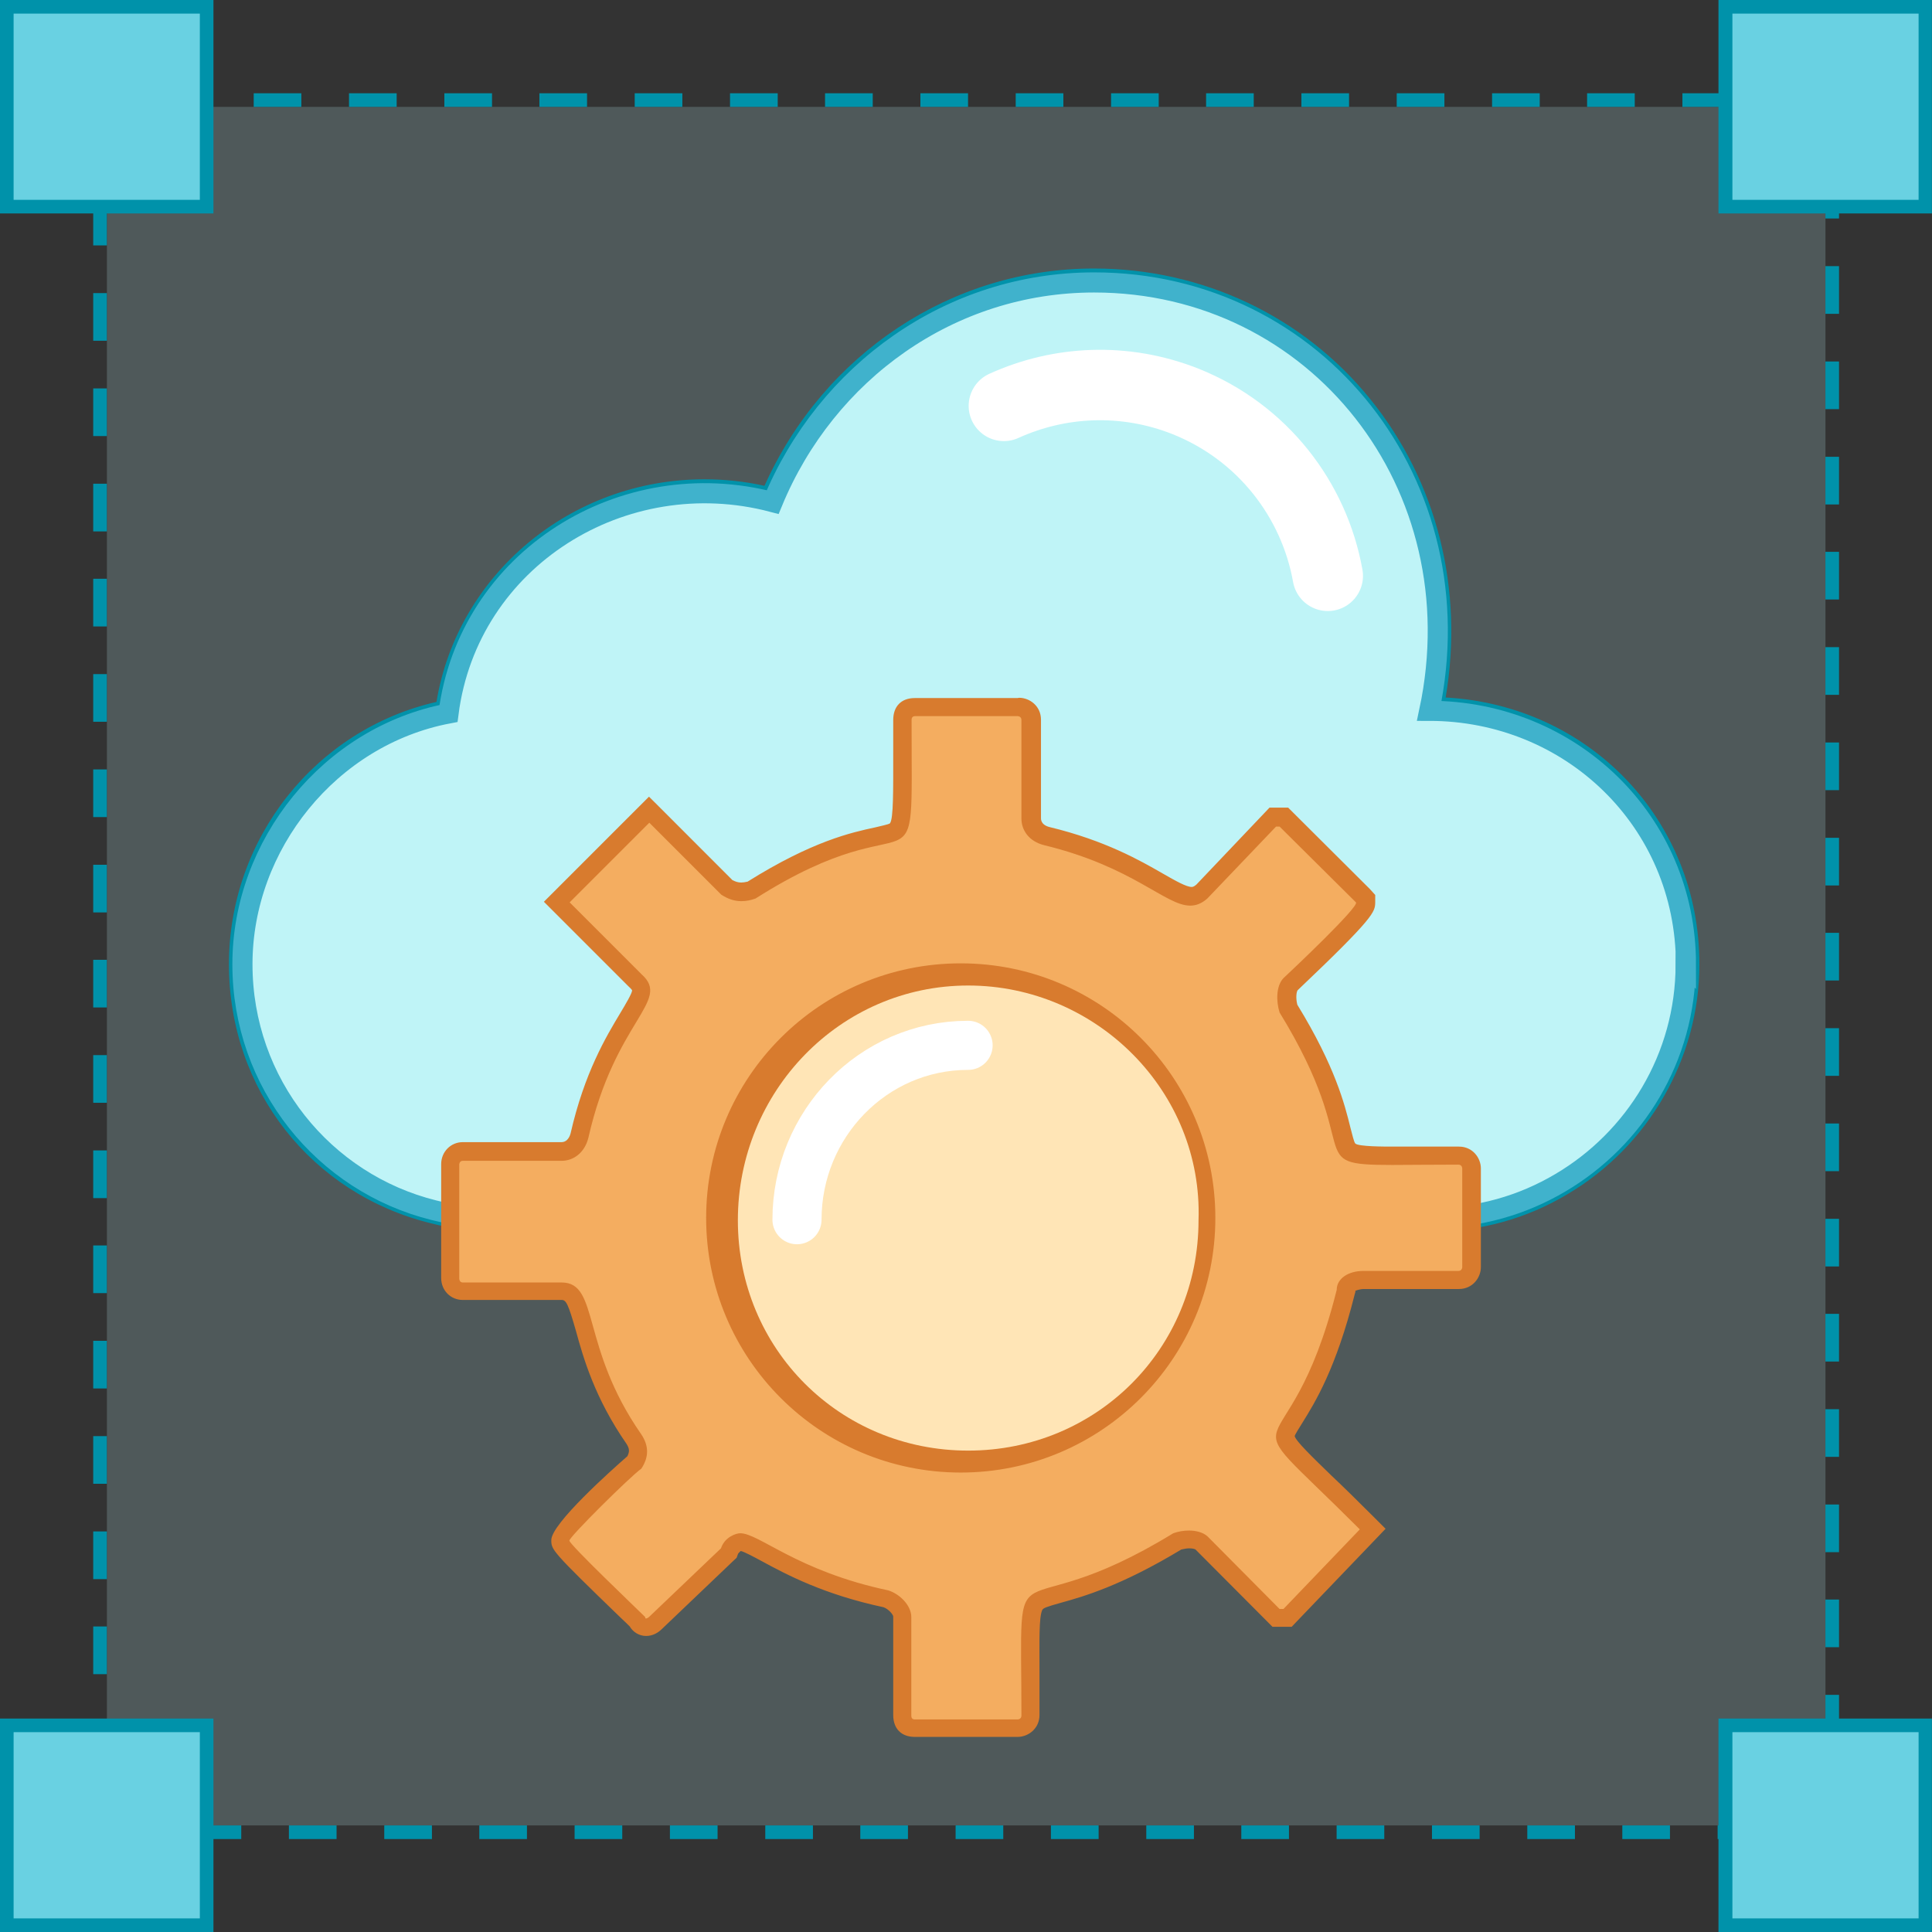 <svg width="48" height="48" viewBox="0 0 48 48" fill="none" xmlns="http://www.w3.org/2000/svg">
<rect x="0" y="0" width="48" height="48" fill="#333333" stroke="none"/>
<g clip-path="url(#clip0_231_15600)">
<path opacity="0.2" d="M45.353 2.655H2.656V45.352H45.353V2.655Z" fill="#BFF4F7"/>
<path d="M45.352 2.317H44.167V2.655H45.352V2.317ZM42.983 2.317H41.799V2.655H42.983V2.317ZM40.615 2.317H39.431V2.655H40.615V2.317ZM38.254 2.317H37.07V2.655H38.254V2.317ZM35.886 2.317H34.701V2.655H35.886V2.317ZM33.517 2.317H32.333V2.655H33.517V2.317ZM31.149 2.317H29.965V2.655H31.149V2.317ZM28.788 2.317H27.604V2.655H28.788V2.317ZM26.419 2.317H25.235V2.655H26.419V2.317ZM24.051 2.317H22.867V2.655H24.051V2.317ZM21.683 2.317H20.498V2.655H21.683V2.317ZM19.322 2.317H18.137V2.655H19.322V2.317ZM16.953 2.317H15.769V2.655H16.953V2.317ZM14.585 2.317H13.401V2.655H14.585V2.317ZM12.224 2.317H11.04V2.655H12.224V2.317ZM9.855 2.317H8.671V2.655H9.855V2.317ZM7.487 2.317H6.303V2.655H7.487V2.317ZM5.119 2.317H3.935V2.655H5.119V2.317ZM2.758 2.317H2.316V3.736H2.655V2.655H2.758V2.317ZM2.655 4.913H2.316V6.097H2.655V4.913ZM2.655 7.282H2.316V8.466H2.655V7.282ZM2.655 9.65H2.316V10.834H2.655V9.65ZM2.655 12.018H2.316V13.203H2.655V12.018ZM2.655 14.379H2.316V15.564H2.655V14.379ZM2.655 16.748H2.316V17.932H2.655V16.748ZM2.655 19.116H2.316V20.3H2.655V19.116ZM2.655 21.485H2.316V22.669H2.655V21.485ZM2.655 23.846H2.316V25.03H2.655V23.846ZM2.655 26.214H2.316V27.398H2.655V26.214ZM2.655 28.582H2.316V29.767H2.655V28.582ZM2.655 30.943H2.316V32.127H2.655V30.943ZM2.655 33.312H2.316V34.496H2.655V33.312ZM2.655 35.68H2.316V36.864H2.655V35.68ZM2.655 38.048H2.316V39.233H2.655V38.048ZM2.655 40.409H2.316V41.594H2.655V40.409ZM2.655 42.778H2.316V43.962H2.655V42.778ZM2.655 45.146H2.316V45.691H3.633V45.352H2.655V45.146ZM5.994 45.352H4.81V45.691H5.994V45.352ZM8.362 45.352H7.178V45.691H8.362V45.352ZM10.731 45.352H9.547V45.691H10.731V45.352ZM13.092 45.352H11.908V45.691H13.092V45.352ZM15.46 45.352H14.276V45.691H15.46V45.352ZM17.828 45.352H16.644V45.691H17.828V45.352ZM20.197 45.352H19.013V45.691H20.197V45.352ZM22.558 45.352H21.374V45.691H22.558V45.352ZM24.926 45.352H23.742V45.691H24.926V45.352ZM27.295 45.352H26.11V45.691H27.295V45.352ZM29.663 45.352H28.479V45.691H29.663V45.352ZM32.024 45.352H30.84V45.691H32.024V45.352ZM34.392 45.352H33.208V45.691H34.392V45.352ZM36.761 45.352H35.577V45.691H36.761V45.352ZM39.129 45.352H37.945V45.691H39.129V45.352ZM41.49 45.352H40.306V45.691H41.49V45.352ZM43.858 45.352H42.674V45.691H43.858V45.352ZM45.69 44.477H45.352V45.352H45.043V45.691H45.69V44.477ZM45.69 42.108H45.352V43.293H45.69V42.108ZM45.69 39.74H45.352V40.924H45.69V39.74ZM45.69 37.379H45.352V38.563H45.69V37.379ZM45.69 35.011H45.352V36.195H45.69V35.011ZM45.69 32.642H45.352V33.827H45.69V32.642ZM45.69 30.281H45.352V31.465H45.69V30.281ZM45.69 27.913H45.352V29.097H45.69V27.913ZM45.69 25.545H45.352V26.729H45.69V25.545ZM45.69 23.176H45.352V24.36H45.69V23.176ZM45.69 20.815H45.352V21.999H45.69V20.815ZM45.69 18.447H45.352V19.631H45.69V18.447ZM45.69 16.078H45.352V17.263H45.69V16.078ZM45.69 13.71H45.352V14.894H45.69V13.71ZM45.69 11.349H45.352V12.533H45.69V11.349ZM45.69 8.981H45.352V10.165H45.69V8.981ZM45.69 6.612H45.352V7.797H45.69V6.612ZM45.69 4.244H45.352V5.428H45.69V4.244ZM45.69 2.655H45.352V3.067H45.69V2.655Z" fill="#0092AA"/>
<path d="M5.133 0.169H0.168V5.134H5.133V0.169Z" fill="#69D1E2"/>
<path d="M4.965 0.338V4.965H0.338V0.338H4.965ZM5.303 0H0V5.303H5.303V0Z" fill="#0092AA"/>
<path d="M47.828 0.169H42.863V5.134H47.828V0.169Z" fill="#69D1E2"/>
<path d="M47.667 0.338V4.965H43.041V0.338H47.667ZM47.998 0H42.695V5.303H47.998V0Z" fill="#0092AA"/>
<path d="M5.133 42.866H0.168V47.831H5.133V42.866Z" fill="#69D1E2"/>
<path d="M4.965 43.035V47.662H0.338V43.035H4.965ZM5.303 42.697H0V48H5.303V42.697Z" fill="#0092AA"/>
<path d="M47.828 42.866H42.863V47.831H47.828V42.866Z" fill="#69D1E2"/>
<path d="M47.667 43.035V47.662H43.041V43.035H47.667ZM47.998 42.697H42.695V48H47.998V42.697Z" fill="#0092AA"/>
<path fill-rule="evenodd" clip-rule="evenodd" d="M12.328 30.428C11.784 30.428 11.247 30.362 10.739 30.23C7.863 29.524 5.855 26.942 5.855 23.956C5.855 20.97 8.011 18.204 10.989 17.579C11.453 14.431 14.226 12.077 17.499 12.077C18.036 12.077 18.573 12.143 19.095 12.268C20.514 8.966 23.677 6.84 27.178 6.84C29.819 6.84 32.275 8.002 33.916 10.025C35.578 12.077 36.225 14.791 35.71 17.483C39.278 17.586 42.05 20.389 42.05 23.956C42.05 26.229 40.822 28.369 38.851 29.531C37.865 30.119 36.733 30.428 35.571 30.428H12.321H12.328Z" fill="#BFF4F7"/>
<path d="M27.179 7.009C32.711 7.009 36.697 12.048 35.505 17.652C39.014 17.652 41.882 20.389 41.882 23.956C41.882 26.28 40.617 28.295 38.771 29.384C37.83 29.943 36.741 30.259 35.579 30.259H12.329C11.792 30.259 11.277 30.193 10.785 30.068C8.049 29.391 6.026 26.92 6.026 23.956C6.026 20.992 8.196 18.285 11.145 17.726C11.557 14.46 14.389 12.254 17.507 12.254C18.066 12.254 18.633 12.327 19.199 12.474C20.53 9.253 23.605 7.017 27.187 7.017M27.179 6.671C23.649 6.671 20.471 8.782 18.993 12.07C18.5 11.96 18 11.908 17.5 11.908C14.183 11.908 11.366 14.269 10.844 17.439C7.843 18.123 5.688 20.83 5.688 23.956C5.688 27.082 7.747 29.663 10.704 30.392C11.219 30.524 11.77 30.598 12.329 30.598H35.579C36.763 30.598 37.925 30.281 38.94 29.671C40.963 28.479 42.221 26.287 42.221 23.956C42.221 20.366 39.485 17.527 35.917 17.329C36.373 14.644 35.704 11.967 34.049 9.922C32.38 7.855 29.871 6.671 27.179 6.671Z" fill="#0092AA"/>
<path fill-rule="evenodd" clip-rule="evenodd" d="M41.88 23.956C41.88 26.28 40.615 28.295 38.769 29.384C37.827 29.943 36.739 30.259 35.577 30.259H12.327C11.79 30.259 11.275 30.193 10.782 30.068C8.046 29.391 6.023 26.92 6.023 23.956C6.023 20.992 8.193 18.285 11.143 17.726C11.636 13.879 15.482 11.496 19.197 12.474C20.528 9.253 23.602 7.017 27.184 7.017C32.715 7.017 36.702 12.055 35.51 17.66C39.019 17.66 41.887 20.396 41.887 23.963L41.88 23.956Z" stroke="#40B2CC" stroke-width="0.5" stroke-miterlimit="10"/>
<path fill-rule="evenodd" clip-rule="evenodd" d="M29.583 30.267C29.701 26.905 26.92 24.132 23.559 24.132C20.198 24.132 17.535 26.913 17.535 30.267C17.535 33.62 20.198 36.291 23.559 36.291C26.92 36.291 29.583 33.628 29.583 30.267Z" fill="#D87B2E"/>
<path fill-rule="evenodd" clip-rule="evenodd" d="M22.728 42.947C22.449 42.947 22.419 42.763 22.419 42.623V40.174C22.419 40.012 22.221 39.792 22.007 39.725C20.566 39.424 19.654 38.931 19.051 38.608C18.764 38.453 18.514 38.321 18.403 38.321C18.374 38.321 18.198 38.372 18.139 38.541L18.124 38.593L16.293 40.336C16.241 40.38 16.16 40.439 16.064 40.439H15.844L15.829 40.277C15.778 40.226 15.697 40.145 15.594 40.049C13.931 38.446 13.931 38.409 13.931 38.276C13.931 38.004 15.476 36.599 15.77 36.342C15.895 36.136 15.895 35.96 15.755 35.761C14.991 34.658 14.726 33.709 14.527 33.017C14.321 32.275 14.233 32.083 13.961 32.083H11.504C11.306 32.083 11.195 31.922 11.195 31.76V28.928C11.195 28.774 11.313 28.604 11.504 28.604H13.961C14.123 28.604 14.329 28.501 14.402 28.207C14.733 26.729 15.263 25.861 15.608 25.287C15.991 24.655 16.013 24.559 15.792 24.368L13.836 22.411L16.138 20.109L18.087 22.058C18.175 22.11 18.3 22.154 18.425 22.154C18.514 22.154 18.602 22.139 18.705 22.102C20.257 21.109 21.22 20.896 21.794 20.771C22.226 20.678 22.436 19.991 22.427 18.712V17.881C22.427 17.741 22.456 17.557 22.736 17.557H25.288C25.442 17.557 25.611 17.675 25.611 17.881V20.33C25.611 20.543 25.759 20.712 26.009 20.771C27.347 21.095 28.164 21.558 28.759 21.904C29.127 22.117 29.392 22.264 29.583 22.264C29.649 22.264 29.738 22.25 29.863 22.139L31.621 20.293H31.9L33.93 22.316V22.419C33.93 22.544 33.93 22.676 32.114 24.405C31.974 24.552 31.952 24.831 32.025 25.074C32.952 26.567 33.187 27.501 33.327 28.06C33.435 28.492 33.862 28.707 34.607 28.707C34.607 28.707 35.85 28.7 36.255 28.7C36.453 28.7 36.578 28.862 36.578 29.024V31.473C36.578 31.627 36.46 31.797 36.255 31.797H33.893C33.643 31.797 33.459 31.899 33.459 32.039C33.004 33.907 32.489 34.731 32.18 35.231C31.959 35.589 32.214 36.121 32.945 36.828C33.224 37.092 33.562 37.423 33.967 37.835L34.121 37.99L32.011 40.196H31.724L29.87 38.328C29.819 38.276 29.701 38.247 29.561 38.247C29.458 38.247 29.348 38.262 29.245 38.298C27.796 39.196 26.862 39.453 26.31 39.608C25.84 39.74 25.611 40.385 25.626 41.542C25.626 41.844 25.626 42.197 25.626 42.609C25.626 42.807 25.464 42.932 25.303 42.932H22.75L22.728 42.947ZM23.861 24.154C20.5 24.154 17.756 26.891 17.756 30.259C17.756 33.628 20.492 36.364 23.861 36.364C27.23 36.364 29.966 33.628 29.966 30.259C29.966 26.891 27.23 24.154 23.861 24.154Z" fill="#F4AD60"/>
<path d="M25.282 17.792C25.282 17.792 25.377 17.792 25.377 17.888V20.337C25.377 20.624 25.561 20.904 25.944 20.999C28.157 21.536 28.952 22.5 29.57 22.5C29.717 22.5 29.856 22.448 29.996 22.323L31.703 20.536H31.791L33.688 22.419C33.784 22.514 32.078 24.125 31.887 24.302C31.703 24.493 31.703 24.875 31.791 25.155C33.953 28.678 32.32 28.943 34.586 28.943C34.99 28.943 35.527 28.935 36.233 28.935C36.329 28.935 36.329 29.031 36.329 29.031V31.48C36.329 31.48 36.329 31.576 36.233 31.576H33.872C33.497 31.576 33.21 31.767 33.21 32.047C31.982 36.96 30.29 34.503 33.784 37.997L31.887 39.975H31.791L30.003 38.173C29.893 38.071 29.717 38.026 29.54 38.026C29.408 38.026 29.275 38.048 29.15 38.093C24.995 40.637 25.377 37.997 25.377 42.623C25.377 42.719 25.282 42.719 25.282 42.719H22.729C22.67 42.719 22.641 42.687 22.641 42.623V40.174C22.641 39.887 22.354 39.6 22.067 39.512C19.809 39.034 18.86 38.093 18.39 38.093C18.294 38.093 18.007 38.181 17.912 38.468L16.124 40.174C16.124 40.174 16.08 40.211 16.051 40.211C16.036 40.211 16.029 40.203 16.029 40.174C15.837 39.983 14.146 38.372 14.146 38.276C14.146 38.181 15.661 36.68 15.933 36.489C16.124 36.202 16.124 35.923 15.933 35.636C14.418 33.466 14.896 31.863 13.954 31.863H11.498C11.41 31.863 11.41 31.767 11.41 31.767V28.935C11.41 28.935 11.41 28.84 11.498 28.84H13.954C14.241 28.84 14.521 28.648 14.617 28.273C15.278 25.346 16.691 24.875 15.94 24.206L14.153 22.419L16.132 20.44L17.919 22.227C18.088 22.338 18.25 22.389 18.419 22.389C18.537 22.389 18.654 22.367 18.772 22.323C22.928 19.683 22.648 22.61 22.648 17.888C22.648 17.824 22.678 17.792 22.737 17.792H25.289M23.869 36.585C27.363 36.585 30.195 33.753 30.195 30.259C30.195 26.765 27.363 23.934 23.869 23.934C20.376 23.934 17.544 26.765 17.544 30.259C17.544 33.753 20.376 36.585 23.869 36.585ZM25.282 17.343H22.729C22.391 17.343 22.192 17.549 22.192 17.888V18.719C22.192 19.624 22.2 20.337 22.111 20.455C22.075 20.484 21.883 20.521 21.736 20.558C21.155 20.683 20.184 20.896 18.574 21.904C18.515 21.919 18.456 21.926 18.412 21.926C18.338 21.926 18.272 21.904 18.198 21.867L16.441 20.109L16.124 19.793L15.808 20.109L13.829 22.088L13.513 22.404L13.829 22.72L15.617 24.508C15.69 24.574 15.705 24.603 15.705 24.603C15.705 24.677 15.543 24.949 15.411 25.169C15.058 25.758 14.521 26.648 14.175 28.163C14.138 28.295 14.057 28.376 13.954 28.376H11.498C11.196 28.376 10.961 28.619 10.961 28.921V31.752C10.961 32.061 11.196 32.297 11.498 32.297H13.954C14.065 32.297 14.116 32.392 14.308 33.062C14.491 33.731 14.778 34.739 15.565 35.871C15.639 35.989 15.646 36.062 15.587 36.18C15.19 36.526 13.697 37.857 13.697 38.262C13.697 38.504 13.697 38.526 15.425 40.196C15.521 40.284 15.595 40.358 15.646 40.409C15.727 40.549 15.882 40.645 16.051 40.645C16.22 40.645 16.345 40.564 16.426 40.49L18.221 38.777L18.301 38.703L18.338 38.6C18.338 38.6 18.382 38.549 18.404 38.534C18.5 38.556 18.743 38.688 18.934 38.791C19.544 39.122 20.471 39.615 21.95 39.931C22.075 39.975 22.185 40.108 22.192 40.159V42.609C22.192 42.947 22.391 43.153 22.729 43.153H25.282C25.546 43.153 25.826 42.947 25.826 42.609C25.826 42.197 25.826 41.844 25.826 41.542C25.826 40.733 25.811 40.196 25.892 40.005C25.914 39.953 25.988 39.924 26.355 39.821C26.914 39.667 27.849 39.402 29.349 38.497C29.415 38.482 29.489 38.468 29.547 38.468C29.643 38.468 29.695 38.49 29.702 38.497L31.482 40.284L31.614 40.417H32.092L32.225 40.277L34.122 38.298L34.424 37.982L34.115 37.673C33.703 37.261 33.365 36.93 33.085 36.666C32.607 36.202 32.195 35.805 32.166 35.68C32.173 35.643 32.269 35.489 32.357 35.349C32.673 34.842 33.196 33.996 33.659 32.15L33.674 32.098V32.069C33.674 32.069 33.777 32.025 33.887 32.025H36.248C36.586 32.025 36.792 31.745 36.792 31.48V29.031C36.792 28.766 36.586 28.487 36.248 28.487C35.844 28.487 35.498 28.487 35.204 28.487C34.976 28.487 34.777 28.487 34.608 28.487C34.38 28.487 33.769 28.487 33.674 28.413C33.637 28.376 33.593 28.17 33.549 28.009C33.409 27.442 33.174 26.501 32.232 24.963C32.188 24.794 32.21 24.64 32.239 24.603L32.269 24.574C34.159 22.779 34.159 22.654 34.167 22.426V22.235L34.034 22.088L32.136 20.197L32.004 20.065H31.541L31.408 20.205L29.724 21.977C29.658 22.036 29.621 22.036 29.606 22.036C29.474 22.036 29.202 21.882 28.893 21.705C28.319 21.374 27.451 20.881 26.083 20.55C25.988 20.528 25.863 20.47 25.863 20.33V17.881C25.863 17.542 25.583 17.336 25.318 17.336L25.282 17.343ZM23.869 36.136C20.626 36.136 17.992 33.503 17.992 30.259C17.992 27.016 20.626 24.383 23.869 24.383C27.113 24.383 29.746 27.016 29.746 30.259C29.746 33.503 27.113 36.136 23.869 36.136Z" fill="#D87B2E"/>
<path fill-rule="evenodd" clip-rule="evenodd" d="M29.777 30.318C29.887 27.126 27.247 24.485 24.054 24.485C20.862 24.485 18.332 27.126 18.332 30.318C18.332 33.51 20.862 36.04 24.054 36.04C27.247 36.04 29.777 33.51 29.777 30.318Z" fill="#FFE5B6"/>
<path d="M24.052 25.971C21.684 25.971 19.801 27.935 19.801 30.303" stroke="white" stroke-width="1.22" stroke-linecap="round" stroke-linejoin="round"/>
<path d="M24.941 10.084C26.317 9.459 27.935 9.371 29.457 9.974C31.37 10.739 32.65 12.416 32.988 14.306" stroke="white" stroke-width="1.75" stroke-linecap="round" stroke-linejoin="round"/>
</g>
<defs>
<clipPath id="clip0_231_15600">
<rect width="48" height="48" fill="white"/>
</clipPath>
</defs>
</svg>
